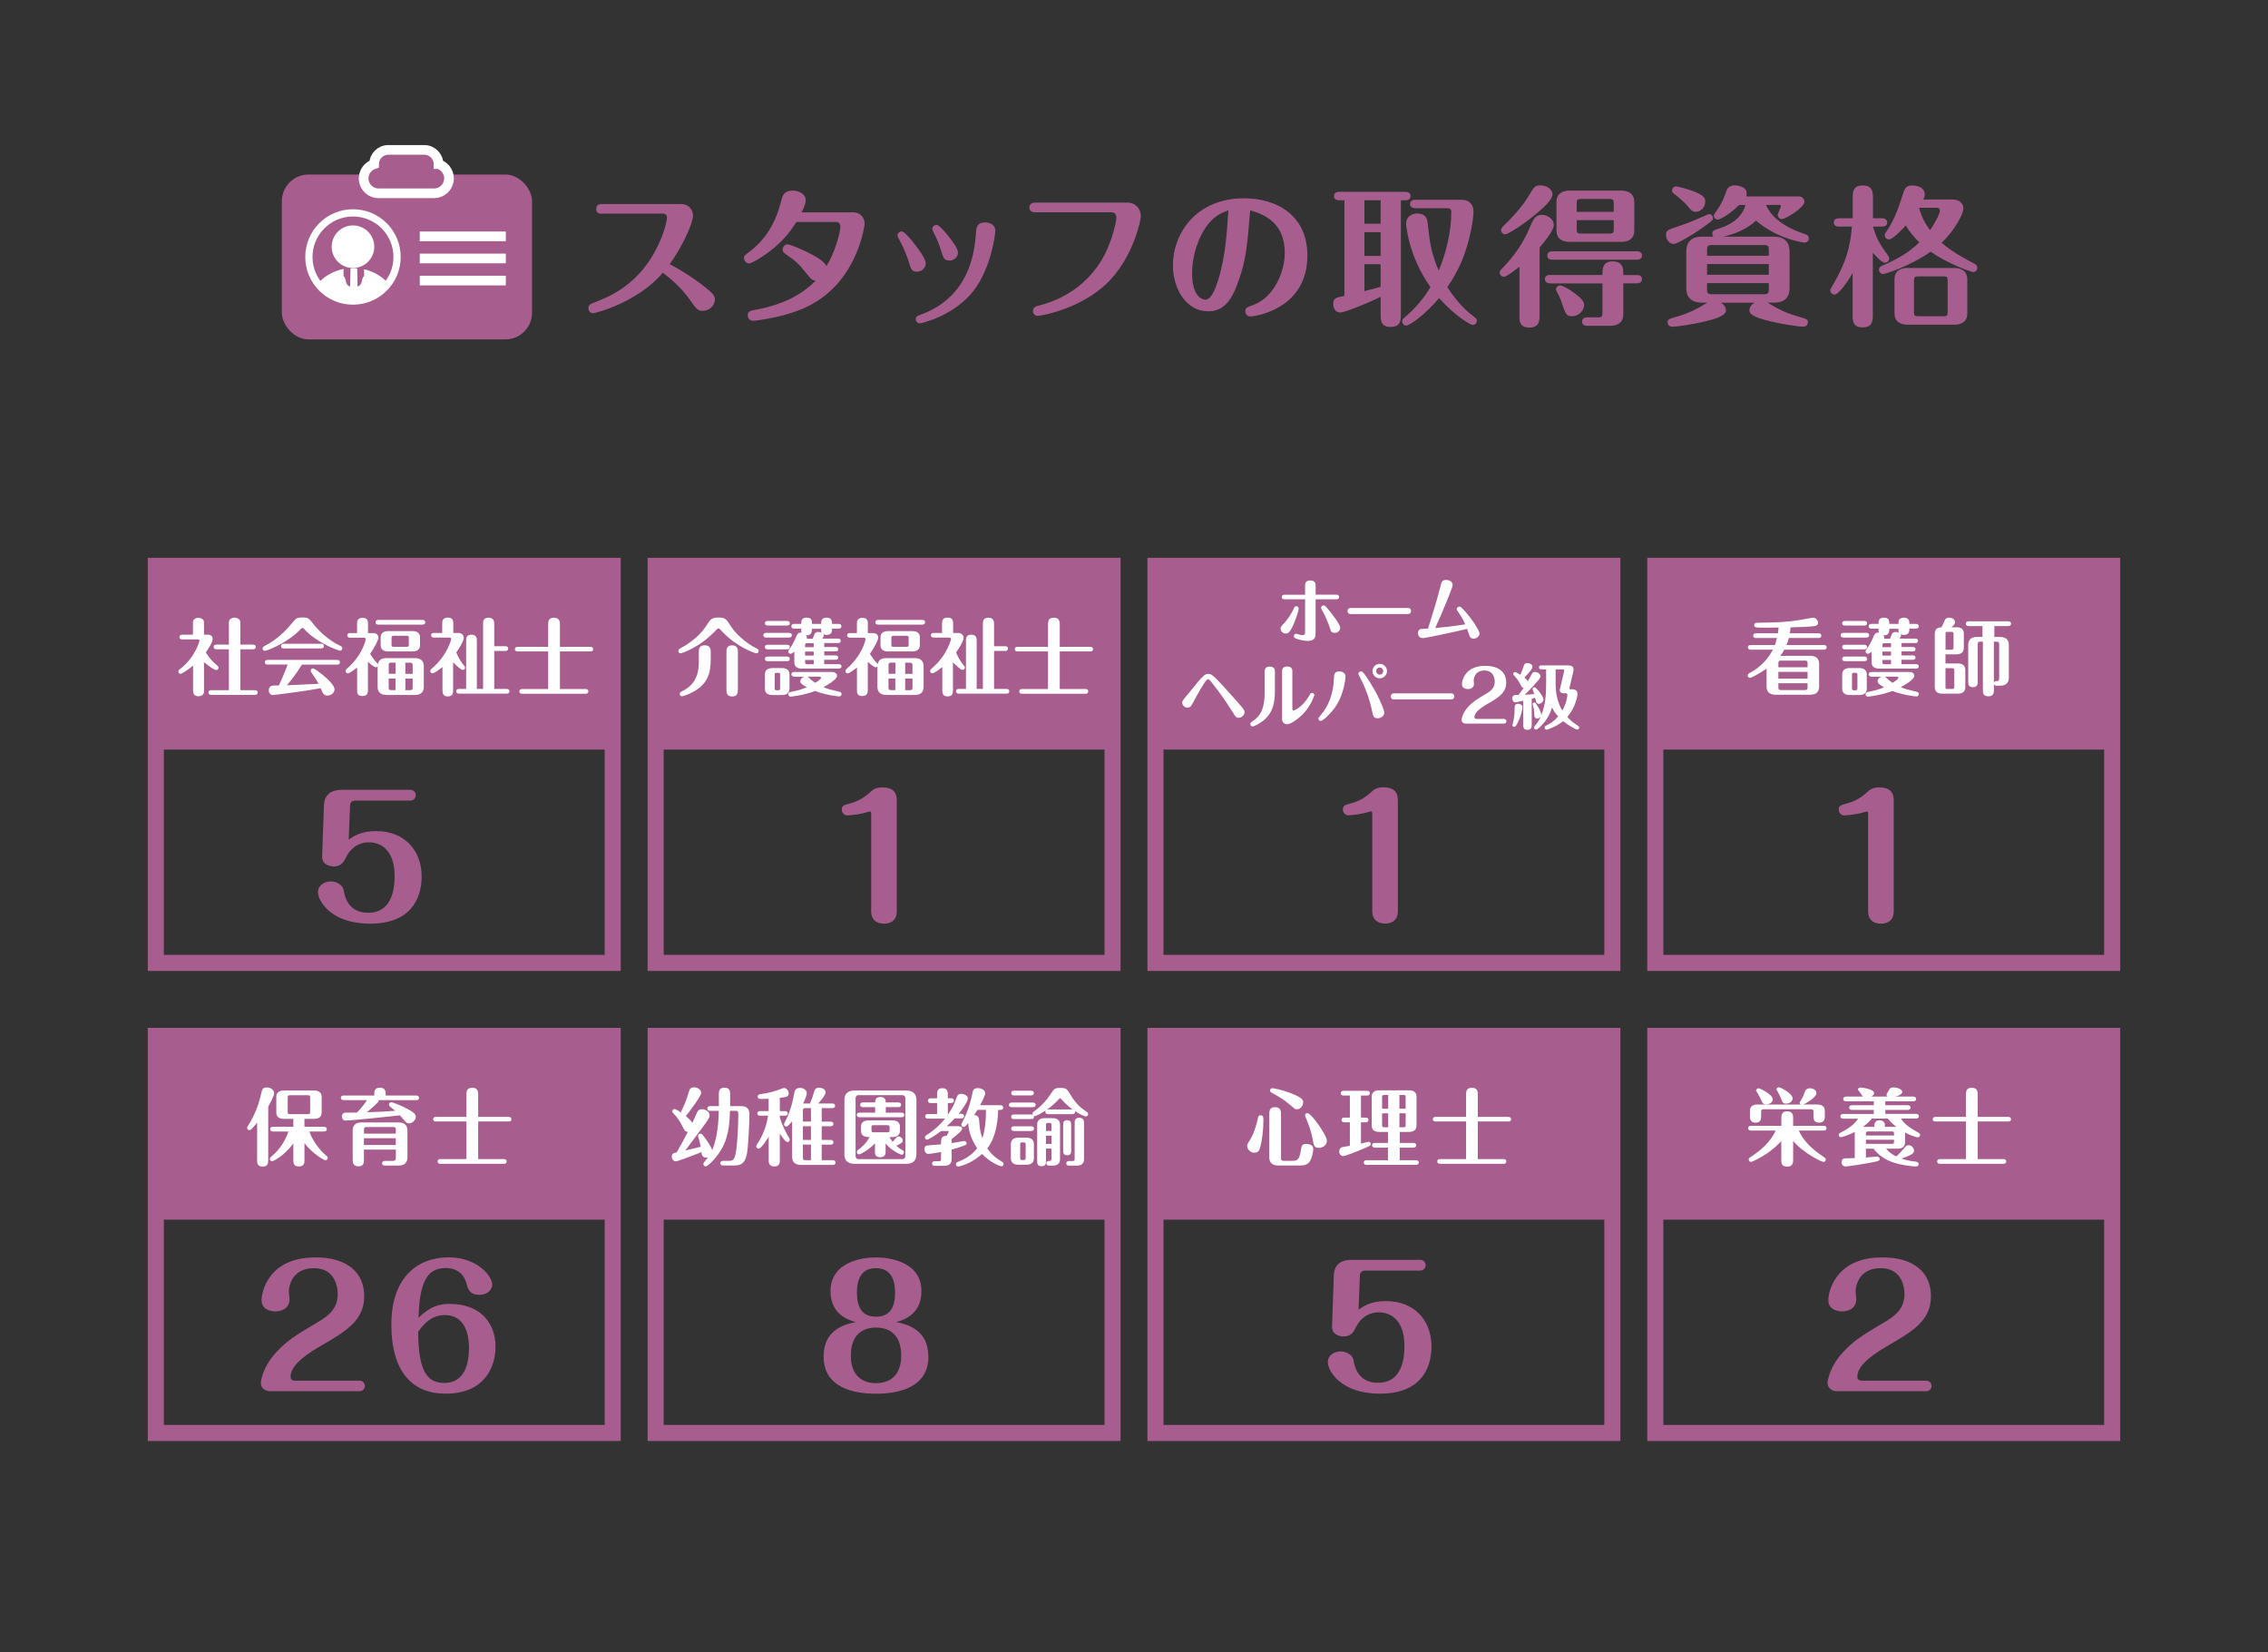 <?xml version="1.0" encoding="UTF-8"?><svg id="_イヤー_1" xmlns="http://www.w3.org/2000/svg" viewBox="0 0 394 287"><rect x="0" y="0" width="394" height="287" fill="#333333" stroke="none"/><defs><style>.cls-1,.cls-2,.cls-3{stroke:#fff;}.cls-1,.cls-2,.cls-3,.cls-4,.cls-5,.cls-6,.cls-7,.cls-8{stroke-miterlimit:10;}.cls-1,.cls-2,.cls-4,.cls-5,.cls-6,.cls-7,.cls-8{fill:none;}.cls-1,.cls-3{stroke-width:1.68px;}.cls-9{fill:#fff;}.cls-10,.cls-3{fill:#a75e8e;}.cls-2{stroke-width:1.26px;}.cls-4{stroke-width:2.79px;}.cls-4,.cls-5,.cls-6,.cls-7,.cls-8{stroke:#a75e8e;}.cls-5{stroke-width:2.79px;}.cls-6{stroke-width:2.79px;}.cls-7{stroke-width:2.79px;}.cls-8{stroke-width:2.79px;}</style></defs><g><g><rect class="cls-10" x="113.9" y="98.3" width="79.37" height="31.92"/><rect class="cls-6" x="113.9" y="98.3" width="79.37" height="68.98"/></g><path class="cls-10" d="M155.79,158.31c0,2.15-1.89,2.15-2.21,2.15-1.43,0-2.24-.77-2.24-2.15v-16.94c0-.14,0-.4-.23-.4-.03,0-1,.26-1.2,.32-1.18,.26-2.52,.37-2.69,.37-.52,0-.98-.43-.98-1,0-.72,.37-.8,1.46-1.09,1.83-.49,2.87-1.43,3.33-1.83,.57-.52,1.03-.95,2.24-.95,2.52,0,2.52,1.63,2.52,2.41v19.12Z"/><g><path class="cls-9" d="M124.55,109.3c-3.09,3.37-6.28,4.2-6.32,4.2-.19,0-.39-.17-.39-.41,0-.25,.17-.34,.29-.41,3.1-1.71,4.12-3.28,4.88-4.44,.42-.66,.77-.96,1.81-.96,1.19,0,1.35,.26,2.21,1.6,.86,1.37,2.81,3,4.46,3.8,.12,.06,.31,.15,.31,.41,0,.23-.2,.41-.39,.41-.23,0-3.25-1.03-5.74-3.57-.12-.12-.58-.61-.69-.71-.03-.04-.1-.03-.16-.03-.19,0-.19,.04-.26,.12Zm-3.15,4.07c0-.54,0-1.27,1.02-1.27s1.05,.76,1.05,1.27v1.08c0,2.58-.57,4.28-2.81,5.61-1.02,.6-2.03,.9-2.19,.9-.23,0-.39-.2-.39-.41,0-.26,.19-.35,.39-.45,2.7-1.31,2.93-3.57,2.93-5.22v-1.52Zm6.78,6.4c0,.47,0,1.22-.99,1.22s-.99-.69-.99-1.22v-6.44c0-.52,0-1.22,.98-1.22s1.01,.73,1.01,1.22v6.44Z"/><path class="cls-9" d="M137.06,109.94c.19,0,.5,.06,.5,.41s-.33,.41-.5,.41h-3.95c-.19,0-.5-.06-.5-.41s.32-.41,.5-.41h3.95Zm-.36-2.07c.19,0,.5,.04,.5,.41s-.32,.39-.5,.39h-3.32c-.17,0-.5-.04-.5-.39s.33-.41,.5-.41h3.32Zm0,4.14c.19,0,.5,.04,.5,.39s-.32,.41-.5,.41h-3.32c-.17,0-.5-.04-.5-.41s.33-.39,.5-.39h3.32Zm0,2.05c.19,0,.5,.04,.5,.41s-.32,.39-.5,.39h-3.32c-.17,0-.5-.04-.5-.39s.33-.41,.5-.41h3.32Zm.45,5.57c0,.86-.63,1.11-1.28,1.11h-1.71c-.74,0-1.28-.32-1.28-1.11v-2.46c0-.86,.64-1.11,1.28-1.11h1.71c.74,0,1.28,.32,1.28,1.11v2.46Zm-1.62-2.38c0-.29-.06-.38-.38-.38-.45,0-.57,0-.57,.38v2.29c0,.29,.07,.38,.39,.38,.45,0,.55,0,.55-.38v-2.29Zm7.65-2.61v.74h2.52c.15,0,.48,.03,.48,.38s-.33,.39-.48,.39h-6.43c-.64,0-1.28-.25-1.28-1.11v-1.84c-.47,.38-.55,.38-.64,.38-.25,0-.41-.2-.41-.41,0-.13,.03-.17,.09-.25,.7-.95,1.08-1.81,1.34-2.45,.09-.22,.28-.64,.89-.57-.07-.17-.07-.26-.07-.69h-1.21c-.16,0-.5-.04-.5-.41s.32-.41,.5-.41h1.21c0-.48,0-1.09,.95-1.09s.92,.64,.92,1.09h1.59c0-.47,0-1.09,.95-1.09s.95,.7,.95,1.09h1.12c.15,0,.5,.03,.5,.41s-.33,.41-.5,.41h-1.12c0,.41,0,1.09-.96,1.09-.28,0-.44-.07-.54-.13,.03,.07,.04,.13,.04,.22,0,.26-.19,.48-.25,.55h2.74c.13,0,.47,.03,.47,.38s-.32,.39-.47,.39h-2.39v.69h1.95c.13,0,.47,.03,.47,.38s-.33,.38-.47,.38h-1.95v.7h1.95c.13,0,.47,.01,.47,.38s-.33,.38-.47,.38h-1.95Zm-5.2,2.9c-.17,0-.5-.04-.5-.39s.34-.41,.5-.41h6.57c.86,0,.86,.6,.86,.66,0,.7-1.95,1.76-2.35,1.97,.77,.34,.98,.38,2.81,.82,.31,.07,.32,.32,.32,.39,0,.22-.16,.41-.41,.41-.17,0-2.26-.22-4.18-.95-2.08,.79-4.24,.98-4.25,.98-.2,0-.41-.16-.41-.41,0-.03,0-.32,.36-.39,1.21-.26,1.81-.39,2.87-.83-.93-.5-1.14-.73-1.14-1.06,0-.31,.25-.64,.7-.77h-1.76Zm3.38-5.11v-.69h-1.12c-.32,0-.38,.09-.38,.38v.31h1.5Zm-1.5,.76v.7h1.5v-.7h-1.5Zm0,1.46v.35c0,.29,.06,.39,.38,.39h1.12v-.74h-1.5Zm1.19-5.41c0,.45-.01,1.19-1.03,1.12,.09,.13,.2,.32,.15,.61h1.01c.04-.12,.28-.71,.33-.84,.06-.15,.28-.35,.61-.35,.03,0,.29,0,.61,.13-.09-.17-.09-.31-.09-.67h-1.59Zm-.8,8.31c.1,.03,.13,.04,.28,.2,.44,.44,.93,.76,1.09,.87,.29-.17,1.01-.63,1.01-.87,0-.09-.06-.2-.28-.2h-2.1Z"/><path class="cls-9" d="M152.44,115.75c-.09,.12-.19,.17-.33,.17-.29,0-.98-.6-1.36-.96v4.84c0,.44,0,1.12-.96,1.12s-.92-.66-.92-1.12v-3.83c-.33,.26-1.35,1.01-1.59,1.01-.28,0-.41-.22-.41-.39,0-.19,.1-.29,.17-.36,2.7-2.32,3.32-4.94,3.32-5.19,0-.19-.15-.26-.33-.26h-2.36c-.17,0-.5-.04-.5-.41s.31-.39,.5-.39h1.19v-1.57c0-.36,0-1.08,.98-1.08,.92,0,.92,.66,.92,1.08v1.57h.85c.39,0,.58,.09,.74,.25,.16,.16,.22,.35,.22,.54,0,.39-.67,1.72-1.44,2.81,.33,.58,.92,1.35,1.22,1.63,.09,.09,.1,.1,.13,.15,.16-.82,.79-1.03,1.47-1.03h4.98c1.14,0,1.52,.63,1.52,1.4v3.6c0,.79-.41,1.4-1.52,1.4h-4.98c-1.12,0-1.52-.63-1.52-1.4v-3.56Zm7.77-8.06c.17,0,.5,.06,.5,.41s-.33,.41-.5,.41h-7.64c-.18,0-.5-.06-.5-.41s.33-.41,.5-.41h7.64Zm-.41,4.37c0,.86-.63,1.11-1.28,1.11h-4.28c-.74,0-1.28-.31-1.28-1.11v-1.31c0-.87,.63-1.11,1.28-1.11h4.28c.74,0,1.28,.31,1.28,1.11v1.31Zm-4.25,3.05h-.77c-.33,0-.42,.15-.42,.42v1.53h1.2v-1.95Zm0,2.77h-1.2v1.59c0,.28,.09,.42,.42,.42h.77v-2.01Zm2.3-7.05c0-.29-.07-.38-.38-.38h-2.24c-.32,0-.38,.1-.38,.38v1.15c0,.29,.07,.39,.38,.39h2.24c.32,0,.38-.1,.38-.39v-1.15Zm-.6,6.24h1.27v-1.53c0-.26-.12-.42-.44-.42h-.83v1.95Zm0,2.83h.83c.35,0,.44-.15,.44-.42v-1.59h-1.27v2.01Z"/><path class="cls-9" d="M163.69,115.88c-.38,.31-1.38,1.09-1.72,1.09-.2,0-.39-.16-.39-.41,0-.19,.09-.26,.29-.44,2.73-2.32,3.35-5.07,3.35-5.11s-.03-.25-.29-.25h-2.71c-.15,0-.5-.04-.5-.41s.33-.39,.5-.39h1.43v-1.43c0-.6,0-1.24,.98-1.24s.95,.67,.95,1.24v1.43h.87c.83,0,.95,.67,.95,.86,0,.51-.76,1.78-1.3,2.52,.16,.41,.51,1.27,1.33,2.27,.16,.19,.19,.23,.19,.36,0,.22-.16,.41-.41,.41-.31,0-1.27-.9-1.66-1.33v4.65c0,.67,0,1.28-.93,1.28s-.92-.64-.92-1.28v-3.83Zm4.12,3.8v-8.31c0-.48,0-1.11,.93-1.11s.93,.7,.93,1.11v8.31h1.08v-11.25c0-.47,0-1.12,.96-1.12s.98,.74,.98,1.12v3.83h1.92c.15,0,.5,.03,.5,.41s-.33,.41-.5,.41h-1.92v6.6h2.14c.15,0,.5,.03,.5,.41s-.33,.41-.5,.41h-8.25c-.16,0-.5-.04-.5-.41s.32-.41,.5-.41h1.22Z"/><path class="cls-9" d="M182.06,119.7v-6.53h-5.27c-.16,0-.5-.03-.5-.39s.32-.41,.5-.41h5.27v-3.79c0-.57,0-1.27,1.02-1.27s1.02,.77,1.02,1.27v3.79h5.28c.16,0,.5,.04,.5,.41s-.32,.39-.5,.39h-5.28v6.53h4.45c.16,0,.5,.04,.5,.41s-.32,.41-.5,.41h-10.99c-.16,0-.5-.04-.5-.41s.32-.41,.5-.41h4.5Z"/></g></g><g><g><rect class="cls-10" x="27.07" y="98.3" width="79.37" height="31.92"/><rect class="cls-7" x="27.07" y="98.3" width="79.37" height="68.98"/></g><path class="cls-10" d="M56.28,139.85c.03-.97,.46-2.64,3.1-2.64h11.9c.6,0,.95,.49,.95,.92,0,.46-.34,.95-.95,.95h-9.52c-.57,0-.92,.26-.95,.83l-.23,5.96c1-.69,2.21-1.49,4.79-1.49,4.87,0,7.88,3.33,7.88,7.88,0,2.64-.95,8.2-8.95,8.2-6.88,0-9.06-4.01-9.06-5.48,0-1.18,1.12-1.86,2.21-1.86,1.26,0,2.12,.8,2.24,1.46,.17,1,.69,3.99,4.27,3.99,4.47,0,4.59-4.85,4.59-6.42,0-4.27-2.21-5.82-4.44-5.82s-3.44,1.49-3.9,2.44c-.52,1-.89,1.75-2.27,1.75-.54,0-2.04-.26-1.98-1.78l.32-8.89Z"/><g><path class="cls-9" d="M36.07,110.25c.47,0,.87,.22,.87,.73,0,.7-.89,1.92-1.18,2.35,.44,.77,1.01,1.49,1.94,2.26,.15,.12,.26,.23,.26,.42,0,.26-.22,.39-.41,.39-.26,0-1.35-.71-2.11-1.37v4.72c0,.58,0,.79-.26,.98-.2,.16-.47,.22-.69,.22-.95,0-.95-.64-.95-1.2v-4.12c-1.03,.83-1.95,1.43-2.17,1.43s-.39-.17-.39-.41c0-.2,.15-.32,.29-.42,2.55-1.94,3.38-4.71,3.38-4.95,0-.16-.1-.2-.32-.2h-2.54c-.23,0-.61,0-.61-.41s.38-.41,.61-.41h1.73v-1.72c0-.58,0-.79,.26-.99,.22-.16,.48-.22,.71-.22,.32,0,.66,.15,.82,.36,.13,.19,.13,.28,.13,.85v1.72h.61Zm3.69,9.65v-7.1h-2.04c-.23,0-.6,0-.6-.41s.36-.41,.6-.41h2.04v-3.4c0-.55-.01-.85,.26-1.05,.22-.17,.55-.23,.74-.23,.33,0,.7,.15,.86,.39,.13,.19,.13,.28,.13,.89v3.4h2.07c.2,0,.61,.01,.61,.41s-.39,.41-.61,.41h-2.07v7.1h2.4c.23,0,.6,0,.6,.41s-.38,.41-.6,.41h-7.32c-.25,0-.61,0-.61-.41s.38-.41,.61-.41h2.91Z"/><path class="cls-9" d="M59.09,113.04c-.15,0-1.56-.47-2.91-1.24-2.1-1.2-2.81-1.95-3.42-2.61-.04-.03-.1-.09-.22-.09-.13,0-.17,.06-.25,.12-2.04,2.29-5.84,3.85-6.3,3.85-.2,0-.38-.19-.38-.41,0-.23,.15-.32,.36-.44,1.94-.99,3.57-2.48,4.94-4.18,.42-.52,.61-.77,1.62-.77s1.11,.13,1.92,1.15c.73,.92,2.4,2.73,4.71,3.8,.12,.06,.31,.15,.31,.41,0,.28-.25,.41-.38,.41Zm-12.46,2.42c-.23,0-.61,0-.61-.41s.36-.41,.61-.41h11.82c.23,0,.6,0,.6,.41s-.36,.41-.6,.41h-5.99c-.95,1.53-1.97,2.83-2.61,3.58,1.78-.07,3.7-.15,5.49-.25-.09-.15-.54-1.02-1.21-1.89-.07-.09-.16-.22-.16-.38,0-.22,.17-.41,.41-.41,.25,0,1.28,.8,1.63,1.09,.9,.73,2.1,1.87,2.1,2.55s-.67,1.08-1.22,1.08c-.63,0-.74-.26-1.18-1.27-3.06,.57-8.06,1.18-8.32,1.18-.42,0-.7-.38-.7-.82,0-.35,.2-.79,.74-.82,.16-.01,.87-.03,1.02-.03,.26-.55,.92-1.98,1.52-3.63h-3.34Zm9.02-3.63c.23,0,.61,0,.61,.41s-.38,.41-.61,.41h-6.22c-.22,0-.6,0-.6-.41s.36-.41,.6-.41h6.22Z"/><path class="cls-9" d="M65.61,115.75c-.09,.12-.19,.17-.33,.17-.29,0-.98-.6-1.36-.96v4.84c0,.44,0,1.12-.96,1.12s-.92-.66-.92-1.12v-3.83c-.33,.26-1.35,1.01-1.59,1.01-.28,0-.41-.22-.41-.39,0-.19,.1-.29,.17-.36,2.7-2.32,3.32-4.94,3.32-5.19,0-.19-.15-.26-.33-.26h-2.36c-.17,0-.5-.04-.5-.41s.31-.39,.5-.39h1.19v-1.57c0-.36,0-1.08,.98-1.08,.92,0,.92,.66,.92,1.08v1.57h.85c.39,0,.58,.09,.74,.25,.16,.16,.22,.35,.22,.54,0,.39-.67,1.72-1.44,2.81,.33,.58,.92,1.35,1.22,1.63,.09,.09,.1,.1,.13,.15,.16-.82,.79-1.03,1.47-1.03h4.98c1.14,0,1.52,.63,1.52,1.4v3.6c0,.79-.41,1.4-1.52,1.4h-4.98c-1.12,0-1.52-.63-1.52-1.4v-3.56Zm7.77-8.06c.17,0,.5,.06,.5,.41s-.33,.41-.5,.41h-7.64c-.18,0-.5-.06-.5-.41s.33-.41,.5-.41h7.64Zm-.41,4.37c0,.86-.63,1.11-1.28,1.11h-4.28c-.74,0-1.28-.31-1.28-1.11v-1.31c0-.87,.63-1.11,1.28-1.11h4.28c.74,0,1.28,.31,1.28,1.11v1.31Zm-4.25,3.05h-.77c-.33,0-.42,.15-.42,.42v1.53h1.2v-1.95Zm0,2.77h-1.2v1.59c0,.28,.09,.42,.42,.42h.77v-2.01Zm2.3-7.05c0-.29-.07-.38-.38-.38h-2.24c-.32,0-.38,.1-.38,.38v1.15c0,.29,.07,.39,.38,.39h2.24c.32,0,.38-.1,.38-.39v-1.15Zm-.6,6.24h1.27v-1.53c0-.26-.12-.42-.44-.42h-.83v1.95Zm0,2.83h.83c.35,0,.44-.15,.44-.42v-1.59h-1.27v2.01Z"/><path class="cls-9" d="M76.86,115.88c-.38,.31-1.38,1.09-1.72,1.09-.2,0-.39-.16-.39-.41,0-.19,.09-.26,.29-.44,2.73-2.32,3.35-5.07,3.35-5.11s-.03-.25-.29-.25h-2.71c-.15,0-.5-.04-.5-.41s.33-.39,.5-.39h1.43v-1.43c0-.6,0-1.24,.98-1.24s.95,.67,.95,1.24v1.43h.87c.83,0,.95,.67,.95,.86,0,.51-.76,1.78-1.3,2.52,.16,.41,.51,1.27,1.33,2.27,.16,.19,.19,.23,.19,.36,0,.22-.16,.41-.41,.41-.31,0-1.27-.9-1.66-1.33v4.65c0,.67,0,1.28-.93,1.28s-.92-.64-.92-1.28v-3.83Zm4.12,3.8v-8.31c0-.48,0-1.11,.93-1.11s.93,.7,.93,1.11v8.31h1.08v-11.25c0-.47,0-1.12,.96-1.12s.98,.74,.98,1.12v3.83h1.92c.15,0,.5,.03,.5,.41s-.33,.41-.5,.41h-1.92v6.6h2.14c.15,0,.5,.03,.5,.41s-.34,.41-.5,.41h-8.25c-.16,0-.5-.04-.5-.41s.32-.41,.5-.41h1.22Z"/><path class="cls-9" d="M95.23,119.7v-6.53h-5.28c-.16,0-.5-.03-.5-.39s.32-.41,.5-.41h5.28v-3.79c0-.57,0-1.27,1.02-1.27s1.02,.77,1.02,1.27v3.79h5.27c.16,0,.5,.04,.5,.41s-.32,.39-.5,.39h-5.27v6.53h4.44c.16,0,.5,.04,.5,.41s-.32,.41-.5,.41h-10.99c-.16,0-.5-.04-.5-.41s.32-.41,.5-.41h4.5Z"/></g></g><g><g><rect class="cls-10" x="200.73" y="98.3" width="79.37" height="31.92"/><rect class="cls-5" x="200.73" y="98.3" width="79.37" height="68.98"/></g><path class="cls-10" d="M242.84,158.29c0,2.15-1.89,2.15-2.21,2.15-1.43,0-2.24-.77-2.24-2.15v-16.94c0-.14,0-.4-.23-.4-.03,0-1,.26-1.2,.32-1.18,.26-2.52,.37-2.7,.37-.52,0-.97-.43-.97-1,0-.72,.37-.8,1.46-1.09,1.83-.49,2.87-1.43,3.33-1.83,.57-.52,1.03-.95,2.24-.95,2.52,0,2.52,1.63,2.52,2.41v19.12Z"/><g><path class="cls-9" d="M223.1,108.25c.67-.73,1.31-1.78,1.59-2.39,.21-.44,.26-.56,.51-.56,.17,0,.41,.14,.41,.42,0,.16-.24,1.2-.79,2.51-.72,1.68-1.04,1.83-1.46,1.83-.57,0-.89-.49-.89-.8,0-.33,.05-.4,.63-1.01Zm5.45,1.58c0,.69,0,1.51-1.37,1.51-.8,0-1.57-.23-2.03-.41-.11-.04-.38-.14-.38-.43,0-.16,.11-.41,.38-.41,.07,0,.45,.11,.54,.15,.25,.07,.46,.1,.58,.1,.4,0,.45-.23,.45-.62v-5.61h-3.57c-.25,0-.48-.1-.48-.38,0-.06,0-.41,.48-.41h3.57v-1.61c0-.25,0-.87,.9-.87s.93,.58,.93,.85v1.62h3.6c.48,0,.48,.35,.48,.4,0,.37-.33,.4-.48,.4h-3.6v5.72Zm2.45-.82c-.25-.82-.83-2.11-1.27-2.9-.21-.37-.23-.42-.23-.52,0-.23,.22-.42,.44-.42,.16,0,.22,.01,.83,.72,.66,.78,2.05,2.57,2.05,3.18s-.61,.88-.91,.88c-.62,0-.71-.26-.9-.93Z"/><path class="cls-9" d="M244.62,105.62c.43,0,.51,.4,.51,.52,0,.31-.19,.53-.51,.53h-10.01c-.43,0-.51-.37-.51-.52,0-.1,.04-.53,.51-.53h10.01Z"/><path class="cls-9" d="M247.16,110.85c-.74,0-.82-.63-.82-.9,0-.68,.57-.7,.74-.7,.36-.01,.45-.01,1-.06,.61-1.93,1.61-5.08,2.16-7.35,.17-.7,.26-1.09,.99-1.09,.59,0,1.14,.33,1.14,.88,0,.36-1.63,4.38-3.04,7.47,.56-.04,1.67-.15,2.23-.22,.47-.06,2.55-.35,2.98-.41-.14-.31-.42-.98-1-1.84-.46-.67-.48-.69-.48-.82,0-.22,.22-.43,.47-.43,.15,0,.22,0,.89,.73,1.25,1.37,2.6,3.39,2.6,3.97,0,.54-.62,.87-1.04,.87-.54,0-.68-.41-.75-.66-.16-.49-.25-.73-.37-1.04-1.79,.46-7.39,1.62-7.69,1.62Z"/><path class="cls-9" d="M211.4,118.03c.78,.79,1.06,1.1,3.63,3.98,1.01,1.14,1.17,1.33,1.17,1.73,0,.54-.53,.95-1.04,.95-.42,0-.49-.12-1.17-1.21-1.27-2.04-2.38-3.49-3.39-4.8-.2-.26-.53-.69-.72-.69-.35,0-.94,1.08-2.03,2.97-.12,.22-.68,1.26-.8,1.47-.17,.31-.37,.51-.74,.51-.51,0-.93-.42-.93-.87,0-.28,.04-.32,.73-1.17,.51-.62,1.84-2.26,2.14-2.61,.74-.85,1.12-1.22,1.63-1.22s.75,.21,1.51,.96Z"/><path class="cls-9" d="M221.48,119.95c0,2.14-.35,3.76-1.77,5.03-.8,.72-1.89,1.22-2.09,1.22-.21,0-.42-.19-.42-.43,0-.2,.07-.25,.68-.68,1.72-1.21,1.82-3.42,1.82-5.02v-3.41c0-.56,.27-.86,.88-.86,.9,0,.9,.64,.9,.86v3.29Zm3.03,3.15c0,.11,0,.32,.22,.32,.14,0,1.54-.52,2.77-2.66,.15-.26,.22-.38,.43-.38,.24,0,.4,.21,.4,.37s-.58,1.64-1.57,2.84c-.8,.98-2.39,2.22-3.16,2.22-.21,0-.88-.11-.88-.93v-8.23c0-.57,.28-.86,.89-.86,.9,0,.9,.63,.9,.86v6.44Z"/><path class="cls-9" d="M233.73,117.54c0,.88-.45,3.14-1.45,4.81-.94,1.57-2.52,2.9-2.84,2.9-.22,0-.41-.2-.41-.41,0-.14,.02-.16,.26-.42,1.59-1.77,2.36-4.1,2.44-6.48,.02-.77,.04-1.3,.98-1.3,.04,0,1.03,0,1.03,.89Zm4.66,6.11c-.43-2.05-1.11-4.05-2.1-5.91-.06-.12-.31-.58-.31-.67,0-.25,.21-.44,.47-.44,.27,0,.56,.42,.93,.96,1.89,2.73,3.1,5.69,3.1,6.2,0,.68-.74,.99-1.1,.99-.75,0-.82-.35-.99-1.14Zm2.56-7.07c0,.68-.56,1.26-1.26,1.26s-1.26-.57-1.26-1.26,.58-1.26,1.26-1.26,1.26,.57,1.26,1.26Zm-1.88,0c0,.36,.3,.62,.62,.62s.61-.28,.61-.62-.27-.62-.61-.62-.62,.26-.62,.62Z"/><path class="cls-9" d="M252.13,120.45c.43,0,.51,.4,.51,.52,0,.31-.19,.53-.51,.53h-10.01c-.43,0-.51-.37-.51-.52,0-.1,.04-.53,.51-.53h10.01Z"/><path class="cls-9" d="M261.29,124.9c.25,0,.41,.19,.41,.4,0,.19-.14,.4-.41,.4h-6.64c-.62,0-.74-.43-.74-.62,0-.06,.09-1.15,1.16-2.31,.84-.89,1.33-1.2,3.19-2.3,.83-.49,1.41-1.04,1.41-2.06,0-.4-.14-1.93-1.78-1.93-1.79,0-1.88,1.58-1.88,1.74,0,.1,.05,.51,.05,.59,0,.72-.65,.9-1.05,.9s-1.04-.16-1.04-.84c0-.35,.15-1.11,.67-1.79,.77-1.01,1.98-1.41,3.4-1.41,2.3,0,3.62,1.1,3.62,2.9s-1.32,2.61-3.28,3.73c-1.57,.91-2.24,1.62-2.24,2.31,0,.21,.16,.28,.35,.28h4.8Z"/><path class="cls-9" d="M264.62,121.74c-.19,.04-1.33,.28-1.4,.28-.26,0-.51-.31-.51-.68,0-.33,.16-.49,.31-.56,.11-.05,.52-.05,.77-.05,.31-.41,.64-.82,.9-1.21-.21-.04-.3-.14-.4-.31-.25-.48-.57-1.1-1.05-1.62-.31-.33-.35-.37-.35-.51,0-.21,.17-.33,.31-.33,.15,0,.71,.35,.9,.47,.28-.57,.45-1.04,.62-1.57,.06-.19,.16-.47,.62-.47,.36,0,.88,.23,.88,.66,0,.4-.89,1.35-1.41,1.88,.25,.19,.53,.42,.62,.62,.11-.17,.56-1.05,.67-1.25,.11-.17,.22-.36,.58-.36,.42,0,.93,.35,.93,.73,0,.27-.19,.53-.56,.93-.02,.04-1.08,1.24-2.16,2.31,.58-.02,1.17-.07,1.63-.14-.02-.12-.27-.72-.27-.85,0-.15,.11-.33,.31-.33,.3,0,1.57,1.57,1.57,2.09,0,.44-.43,.8-.79,.8-.14,0-.41-.04-.5-.41-.02-.09-.11-.51-.14-.64-.07,.02-.36,.1-.61,.17v4.39c0,.47,0,1.01-.75,1.01s-.73-.56-.73-.99v-4.07Zm-1.87,4.2c0-.06,.15-.64,.17-.75,.19-.89,.19-1.52,.2-2.13,0-.35,.01-.8,.59-.8,.1,0,.78,.05,.78,.61,0,.52-.38,1.78-.82,2.66-.07,.16-.37,.75-.61,.75-.19,0-.32-.16-.32-.33Zm10.48-6.18c.65,0,.82,.49,.82,.73,0,.4-.31,2.36-1.78,4.07,.62,.67,1.25,1.14,1.85,1.52,.1,.06,.22,.14,.22,.33,0,.19-.15,.33-.33,.33-.09,0-.15-.02-.31-.1-.78-.37-1.5-.84-2.16-1.36-1.22,1.03-2.78,1.48-2.87,1.48-.17,0-.35-.14-.35-.35,0-.14,.07-.25,.21-.32,1.03-.53,1.46-.82,2.15-1.63-.62-.68-.82-1.04-1.05-1.57-.17,.54-.74,2.36-2.47,3.71-.15,.11-.23,.15-.32,.15-.16,0-.35-.12-.35-.35,0-.12,.06-.17,.16-.3,.61-.68,.93-1.41,1.01-1.61-.15,.21-.38,.33-.63,.33-.28,0-.42-.16-.46-.37-.02-.17-.09-1.08-.11-1.27-.03-.12-.2-.73-.2-.87,0-.22,.24-.27,.31-.27,.14,0,.16,.05,.42,.43,.48,.7,.75,1.35,.75,1.67,0,.04,0,.1-.03,.2,.79-1.84,.89-3.71,.89-5.76v-2.3h-.82c-.14,0-.42-.02-.42-.35,0-.3,.27-.33,.42-.33h4.72c.52,0,.87,.23,.87,.67,0,.15-.05,.42-.1,.62l-.62,2.61c-.02,.09-.06,.25,.2,.25h.36Zm-2.98-1.03c0,.77,0,2.79,1.16,4.72,.46-.79,.87-1.96,.87-2.76,0-.16-.09-.25-.25-.25h-.37c-.67,0-.7-.46-.7-.54,0-.05,.01-.07,.06-.3l.66-2.78c.02-.09,.06-.26,.06-.32,0-.05-.02-.21-.25-.21h-1.24v2.43Z"/></g></g><g><g><rect class="cls-10" x="200.73" y="179.96" width="79.37" height="31.92"/><rect class="cls-7" x="200.73" y="179.96" width="79.37" height="68.98"/></g><path class="cls-10" d="M231.71,221.5c.03-.97,.46-2.64,3.1-2.64h11.9c.6,0,.95,.49,.95,.92,0,.46-.34,.95-.95,.95h-9.52c-.57,0-.92,.26-.95,.83l-.23,5.96c1-.69,2.21-1.49,4.79-1.49,4.87,0,7.88,3.33,7.88,7.88,0,2.64-.95,8.2-8.95,8.2-6.88,0-9.06-4.01-9.06-5.48,0-1.18,1.12-1.86,2.21-1.86,1.26,0,2.12,.8,2.24,1.46,.17,1,.69,3.99,4.27,3.99,4.47,0,4.59-4.85,4.59-6.42,0-4.27-2.21-5.82-4.44-5.82s-3.44,1.49-3.9,2.44c-.52,1-.89,1.75-2.26,1.75-.54,0-2.04-.26-1.98-1.78l.32-8.89Z"/><g><path class="cls-9" d="M216.67,199.09c0-.25,.01-.31,.42-.96,.76-1.22,1.17-2.61,1.47-4.02,.04-.22,.16-.36,.44-.36,.48,0,.48,.38,.48,.84,0,1.63-.2,3.58-.61,4.9-.19,.61-.53,.76-1.02,.76-.41,0-1.18-.42-1.18-1.15Zm5.87,2.13c0,.28,.07,.44,.42,.44h1.68c.66,0,1.08-.25,1.28-1.46,.19-1.18,.23-1.47,1.02-1.47,.58,0,1.21,.22,1.21,.82,0,.38-.22,1.78-.71,2.35-.25,.29-.64,.57-1.57,.57h-3.85c-1.11,0-1.52-.61-1.52-1.4v-7.4c0-.6,0-1.33,1.01-1.33s1.03,.74,1.03,1.33v7.56Zm2.77-8.51c-.29,0-.33-.01-1.06-.66-1.27-1.09-2.35-1.69-3.37-2.24-.16-.09-.25-.22-.25-.38,0-.23,.22-.39,.39-.39,.12,0,1.59,.23,3.26,.89,1.95,.77,2.11,1.14,2.11,1.56,0,.63-.5,1.22-1.09,1.22Zm3.8,6.7c-.66,0-.85-.33-.95-.87-.2-1.08-.38-2.01-.95-3.48-.07-.2-.51-1.21-.51-1.3,0-.16,.15-.39,.41-.39,.73,0,3.4,3.93,3.4,4.76,0,.92-.86,1.28-1.4,1.28Z"/><path class="cls-9" d="M236.43,194.15h.8c.17,0,.5,.06,.5,.41s-.33,.41-.5,.41h-.8v3.69c.12-.03,1.27-.31,1.3-.31,.28,0,.41,.23,.41,.41,0,.2-.07,.26-.99,.67-.79,.35-3.4,1.41-3.79,1.41-.44,0-.71-.39-.71-.8,0-.28,.09-.58,.45-.74,.04-.01,1.25-.22,1.4-.25v-4.08h-.95c-.17,0-.5-.06-.5-.41s.33-.41,.5-.41h.95v-3.83h-1.08c-.19,0-.5-.06-.5-.41s.32-.41,.5-.41h4.05c.19,0,.5,.06,.5,.41s-.32,.41-.5,.41h-1.04v3.83Zm6.73,4.4h2.36c.17,0,.5,.06,.5,.41s-.33,.41-.5,.41h-2.36v2.19h2.83c.17,0,.48,.04,.48,.39s-.32,.41-.48,.41h-8.57c-.17,0-.5-.04-.5-.41s.33-.39,.5-.39h3.7v-2.19h-2.27c-.17,0-.5-.06-.5-.41s.33-.41,.5-.41h2.27v-1.91h-1.54c-.74,0-1.28-.32-1.28-1.11v-5.01c0-.86,.64-1.11,1.28-1.11h5.22c.74,0,1.28,.31,1.28,1.11v5.01c0,.86-.64,1.11-1.28,1.11h-1.63v1.91Zm-2-8.33h-.68c-.32,0-.38,.1-.38,.39v2h1.06v-2.39Zm0,3.19h-1.06v2.04c0,.29,.06,.38,.38,.38h.68v-2.42Zm1.95-.8h1.08v-2c0-.29-.06-.39-.38-.39h-.7v2.39Zm0,3.22h.7c.32,0,.38-.09,.38-.38v-2.04h-1.08v2.42Z"/><path class="cls-9" d="M254.69,201.36v-6.53h-5.27c-.16,0-.5-.03-.5-.39s.32-.41,.5-.41h5.27v-3.79c0-.57,0-1.27,1.02-1.27s1.02,.77,1.02,1.27v3.79h5.28c.16,0,.5,.04,.5,.41s-.32,.39-.5,.39h-5.28v6.53h4.45c.16,0,.5,.04,.5,.41s-.32,.41-.5,.41h-10.99c-.16,0-.5-.04-.5-.41s.32-.41,.5-.41h4.5Z"/></g></g><g><g><rect class="cls-10" x="113.9" y="179.96" width="79.37" height="31.92"/><rect class="cls-8" x="113.9" y="179.96" width="79.37" height="68.98"/></g><path class="cls-10" d="M161.29,235.64c0,5.56-5.45,6.48-9.12,6.48s-9.09-.92-9.09-6.48c0-4.79,3.9-5.62,5.59-5.96-1-.29-4.39-1.17-4.39-5.36,0-5.13,5.53-5.88,7.88-5.88,2.52,0,7.91,.83,7.91,5.85,0,2.52-1.15,4.53-4.39,5.39,1.69,.34,5.59,1.18,5.59,5.96Zm-13.48-.11c0,3.33,1.89,4.76,4.36,4.76,2.15,0,4.39-1.09,4.39-4.79,0-3.18-1.58-4.87-4.39-4.87-2.06,0-4.36,.98-4.36,4.9Zm1.06-10.92c0,3.73,2.01,4.13,3.35,4.13,2.78,0,3.27-2.27,3.27-4.13,0-2.47-.83-4.3-3.33-4.3-2.29,0-3.3,1.55-3.3,4.3Z"/><g><path class="cls-9" d="M126.81,193c-.1,2.52-.2,4.94-2.05,7.53-.7,.98-1.82,2.1-2.16,2.1-.22,0-.41-.19-.41-.41,0-.1,.03-.17,.09-.26,.1-.13,.61-.77,.73-.92-.09,.03-.17,.06-.32,.06-.73,0-.8-.6-.83-.95-2.78,1.11-4.26,1.6-4.46,1.6-.41,0-.7-.44-.7-.82,0-.55,.38-.64,.85-.73,1.01-1.76,1.12-1.97,1.94-3.58-.47,.01-.63-.33-.87-.84-.5-1.04-1.08-1.79-1.6-2.33-.17-.17-.23-.25-.23-.41,0-.18,.15-.38,.39-.38,.22,0,1.08,.57,1.09,.58,.83-1.7,1.02-2.3,1.4-3.56,.1-.33,.23-.79,.87-.79,.58,0,1.27,.35,1.27,.96s-2.24,3.53-2.67,4.02c.36,.31,.83,.74,1.14,1.18,.33-.71,.85-1.87,.87-1.91,.12-.19,.26-.44,.8-.44,.69,0,1.33,.47,1.33,1.04,0,.45-.55,1.19-1.15,2-1.59,2.11-1.76,2.35-3.07,4.12,.19-.04,.82-.19,2.67-.64-.17-.8-.23-1.12-.39-1.56-.04-.13-.07-.2-.07-.31,0-.22,.17-.41,.41-.41,.2,0,.39,.22,.47,.31,.44,.55,1.4,1.91,1.57,2.55,.64-1.44,1.09-3.69,1.15-6.82h-1.49c-.16,0-.5-.04-.5-.41s.32-.41,.5-.41h1.5v-2.13c0-.34,0-1.08,.98-1.08s.98,.77,.98,1.08v2.13h1.79c.51,0,1.56,0,1.56,1.4,0,1.33-.19,5.96-.48,7.12-.41,1.69-1.24,1.79-2.32,1.79h-1.75c-.15,0-.5-.03-.5-.41,0-.35,.32-.39,.5-.39h.98c.71,0,.93-.28,1.12-.99,.38-1.5,.52-5.52,.52-7.18,0-.51-.19-.52-.5-.52h-.93Z"/><path class="cls-9" d="M135.48,201.58c0,.31,0,1.06-.96,1.06s-.98-.73-.98-1.06v-4.11c-.26,.44-1.3,2.08-1.75,2.08-.23,0-.41-.19-.41-.41,0-.12,.04-.19,.13-.32,.54-.86,1.57-2.52,1.92-5h-1.37c-.16,0-.5-.04-.5-.39s.35-.41,.5-.41h1.47v-2.14c-.17,0-1.08,.04-1.4,.04-.17,0-.5-.06-.5-.42s.36-.41,.47-.42c1.3-.17,2.56-.5,3.6-.92,.22-.09,.36-.15,.52-.15,.42,0,.79,.48,.79,.92,0,.58-.36,.66-1.54,.79v2.3h.9c.15,0,.48,.04,.48,.41s-.33,.39-.48,.39h-.9v.26c.41,1.54,1.33,3.15,1.59,3.57,.12,.2,.13,.23,.13,.35,0,.23-.19,.41-.39,.41-.34,0-1.01-.99-1.33-1.49v4.65Zm7.27-2.74v2.71h1.91c.16,0,.48,.04,.48,.41s-.31,.41-.48,.41h-5.55c-1.15,0-1.5-.67-1.5-1.4v-6.19c-.25,.31-.74,.93-1.01,.93-.22,0-.39-.17-.39-.41,0-.09,.01-.12,.13-.35,.36-.7,1.12-2.16,1.6-4.84,.1-.55,.19-1.12,1.05-1.12,.57,0,1.17,.38,1.17,.93,0,.38-.42,1.33-.64,1.78h1.19c.39-.89,.45-1.12,.71-2.01,.09-.31,.22-.73,.85-.73,.45,0,1.15,.2,1.15,.79s-1.08,1.73-1.28,1.95h2.43c.18,0,.5,.04,.5,.39s-.31,.41-.5,.41h-1.82v2.35h1.53c.17,0,.5,.04,.5,.41,0,.33-.31,.39-.5,.39h-1.53v2.38h1.53c.17,0,.5,.04,.5,.41s-.31,.41-.5,.41h-1.53Zm-1.87-3.99v-2.35h-.98c-.33,0-.42,.15-.42,.42v1.92h1.4Zm-1.4,.8v2.38h1.4v-2.38h-1.4Zm0,3.19v2.29c0,.28,.09,.42,.42,.42h.98v-2.71h-1.4Z"/><path class="cls-9" d="M159.2,200.55c0,1.18-.74,1.63-1.75,1.63h-9.01c-.64,0-1.75-.19-1.75-1.63v-9.47c0-1.18,.74-1.63,1.75-1.63h9.01c.64,0,1.75,.19,1.75,1.63v9.47Zm-1.92-9.82c0-.23-.23-.48-.48-.48h-7.69c-.29,0-.48,.29-.48,.48v10.16c0,.23,.23,.48,.48,.48h7.69c.28,0,.48-.28,.48-.48v-10.16Zm-5.25,2.56v-.95h-2.1c-.16,0-.5-.04-.5-.41s.32-.41,.5-.41h2.1c0-.25-.01-.95,.92-.95s.92,.73,.92,.95h2.16c.17,0,.5,.04,.5,.41s-.31,.41-.48,.41h-2.17v.95h2.71c.17,0,.5,.04,.5,.41s-.31,.39-.48,.39h-7.26c-.16,0-.5-.04-.5-.41s.32-.39,.5-.39h2.7Zm-.01,5.32c-1.31,1.35-2.65,1.94-2.78,1.94-.2,0-.39-.16-.39-.41,0-.22,.13-.32,.26-.41,.76-.53,1.49-1.28,1.95-2.2-.54,0-1.49,0-1.49-1.11v-.67c0-.79,.54-1.11,1.28-1.11h4.21c.66,0,1.28,.25,1.28,1.11v.67c0,.79-.54,1.11-1.28,1.11h-.52c.07,.15,.2,.42,.52,.83,.19-.19,.25-.26,.54-.61,.13-.16,.26-.32,.52-.32,.35,0,.71,.36,.71,.7,0,.28-.12,.45-1.11,.92,.17,.16,.47,.42,1.05,.76,.12,.06,.26,.15,.26,.38,0,.22-.17,.41-.41,.41-.16,0-1.7-.66-2.77-1.94v1.43c0,.25,0,.95-.95,.95s-.9-.71-.9-.95v-1.47Zm2.52-2.78c0-.28-.07-.36-.36-.36h-2.42c-.31,0-.36,.1-.36,.36v.52c0,.28,.07,.36,.36,.36h2.42c.29,0,.36-.1,.36-.36v-.52Z"/><path class="cls-9" d="M164.77,193.48c.79-1.14,.95-1.57,1.46-2.94,.12-.31,.33-.52,.73-.52,.52,0,1.18,.33,1.18,.8s-.82,1.73-1.59,2.67h.42c.17,0,.5,.04,.5,.41s-.33,.39-.5,.39h-1.12c-.06,.07-.63,.7-1.38,1.36h2c.51,0,.69,.16,.69,.44,0,.35-1.25,1.33-1.87,1.81,.03,.17,.03,.38,.03,.67,.26-.03,1.21-.16,1.98-.33,.03,0,.15-.03,.22-.03,.2,0,.41,.19,.41,.44,0,.07-.01,.13-.13,.23-.1,.09-1.34,.53-2.48,.82v1.72c0,.87-.63,1.11-1.28,1.11h-1.62c-.18,0-.5-.04-.5-.39s.33-.41,.5-.41h.68c.32,0,.38-.09,.38-.39v-1.21c-.44,.07-1.82,.33-2.17,.33-.58,0-.71-.55-.71-.86,0-.35,.15-.55,.45-.6,.28-.04,2.04-.17,2.43-.2v-.28c0-.54,0-1.21,.96-1.19,.16-.26,.38-.67,.38-.74,0-.06-.03-.1-.12-.1h-1.22c-.87,.67-2.19,1.49-2.4,1.49-.26,0-.41-.22-.41-.39,0-.19,.1-.28,.22-.35,.69-.44,2.08-1.38,3.29-2.91h-2.96c-.17,0-.5-.04-.5-.39s.33-.41,.5-.41h1.57v-1.91h-1.09c-.17,0-.5-.04-.5-.41,0-.28,.22-.41,.5-.41h1.09v-.55c0-.55,0-1.21,.92-1.21s.95,.64,.95,1.21v.55h.57c.18,0,.48,.06,.48,.41s-.32,.41-.48,.41h-.57v1.91h.12Zm8.63-.67c-.04,2.54-.61,5.1-1.88,6.69,.82,1.18,1.35,1.56,2.65,2.39,.12,.07,.18,.19,.18,.31,0,.22-.18,.41-.39,.41-.23,0-1.94-.64-3.35-2.14-.54,.47-1.41,1.17-2.67,1.72-.58,.26-1.34,.47-1.49,.47-.16,0-.39-.13-.39-.41s.23-.36,.39-.42c.69-.26,2.24-.93,3.31-2.36-1.03-1.49-1.5-3.06-1.57-4.37-.51,.61-.6,.68-.77,.68-.22,0-.41-.17-.41-.41,0-.06,.01-.1,.1-.28,1.19-2.24,1.6-4.11,1.85-5.3,.06-.32,.15-.76,.9-.76,.6,0,1.28,.32,1.28,.87,0,.45-.66,1.71-.87,2.1h3.51c.16,0,.5,.04,.5,.41s-.32,.41-.5,.41h-.38Zm-3.58,0c-.23,.36-.42,.66-.6,.9,.8,.03,.85,.58,.87,.87,.12,1.46,.15,1.92,.57,3.15,.45-1.34,.63-3,.63-4.92h-1.47Z"/><path class="cls-9" d="M179.41,191.54c.19,0,.5,.04,.5,.41s-.33,.39-.5,.39h-3.64c-.18,0-.5-.04-.5-.39s.33-.41,.5-.41h3.64Zm.2,9.69c0,.86-.64,1.11-1.28,1.11h-1.44c-.74,0-1.28-.32-1.28-1.11v-2.48c0-.86,.63-1.11,1.28-1.11h1.44c.74,0,1.28,.32,1.28,1.11v2.48Zm2.48-7.68c-.13,0-.5-.03-.5-.41,0-.12,.04-.17,.09-.23-.38,.23-.8,.48-1.15,.67-.35,.17-.64,.31-.76,.31-.09,0-.13-.03-.18-.04,.03,.06,.03,.1,.03,.15,0,.37-.32,.41-.5,.41h-2.96c-.19,0-.5-.04-.5-.39s.32-.41,.5-.41h2.96c.07,0,.19,0,.28,.04-.01-.06-.03-.09-.03-.16,0-.2,.09-.28,.31-.44,1.72-1.27,2.46-2.41,3.12-3.4,.33-.52,.63-.66,1.37-.66,1.08,0,1.22,.23,1.75,1.12,1.03,1.78,2.05,2.48,2.91,3.08,.07,.06,.2,.15,.2,.35,0,.25-.2,.41-.39,.41-.2,0-1.02-.35-1.89-.92,.04,.17,.01,.52-.47,.52h-4.2Zm-2.99-4.07c.17,0,.5,.06,.5,.41s-.33,.41-.5,.41h-2.93c-.19,0-.5-.06-.5-.41s.32-.41,.5-.41h2.93Zm.03,6.18c.19,0,.5,.06,.5,.41s-.32,.41-.5,.41h-2.96c-.19,0-.5-.06-.5-.41s.32-.41,.5-.41h2.96Zm-.95,3.18c0-.29-.07-.38-.38-.38-.47,0-.57,0-.57,.38v2.3c0,.29,.06,.38,.38,.38,.47,0,.57,0,.57-.38v-2.3Zm4.49,.69h-.96v2.07c0,.5,0,1-.77,1s-.76-.52-.76-1v-6.24c0-.79,.54-1.11,1.28-1.11h1.41c.64,0,1.28,.25,1.28,1.11v6.03c0,.8-.54,1.11-1.28,1.11h-.6c-.17,0-.5-.04-.5-.41,0-.39,.33-.41,.6-.41,.28-.01,.29-.2,.29-.38v-1.78Zm-.96-3.06h.96v-1.02c0-.29-.06-.38-.38-.38-.48,0-.58,0-.58,.38v1.02Zm.96,.82h-.96v1.43h.96v-1.43Zm3.67-4.55c-.36-.26-1.12-.83-2.03-1.87-.04-.06-.1-.07-.15-.07-.09,0-.13,.04-.17,.1-.64,.74-1.53,1.47-2.1,1.85,.07-.01,.1-.01,.19-.01h4.25Zm-.25,7.11c0,.35,0,.85-.69,.85s-.7-.48-.7-.85v-4.4c0-.35,0-.85,.68-.85s.7,.47,.7,.85v4.4Zm.22,1.85c.31,0,.38-.09,.38-.38v-6.18c0-.36,0-.96,.8-.96s.83,.58,.83,.96v6.25c0,.87-.63,1.11-1.28,1.11h-1.3c-.16,0-.5-.03-.5-.39s.31-.41,.5-.41h.57Z"/></g></g><g><g><rect class="cls-10" x="27.07" y="179.96" width="79.37" height="31.92"/><rect class="cls-7" x="27.07" y="179.96" width="79.37" height="68.98"/></g><g><path class="cls-10" d="M62.43,239.85c.57,0,.95,.43,.95,.92,0,.43-.32,.92-.95,.92h-15.4c-1.43,0-1.72-1-1.72-1.43,0-.14,.2-2.67,2.69-5.36,1.95-2.06,3.1-2.78,7.4-5.33,1.92-1.15,3.27-2.41,3.27-4.79,0-.92-.31-4.47-4.13-4.47-4.16,0-4.36,3.67-4.36,4.04,0,.23,.11,1.17,.11,1.38,0,1.66-1.52,2.09-2.44,2.09s-2.41-.37-2.41-1.95c0-.8,.34-2.58,1.55-4.16,1.78-2.35,4.59-3.27,7.88-3.27,5.33,0,8.4,2.55,8.4,6.74s-3.07,6.05-7.6,8.66c-3.64,2.12-5.19,3.76-5.19,5.36,0,.49,.37,.66,.8,.66h11.12Z"/><path class="cls-10" d="M78.2,226.52c4.9,0,7.88,2.98,7.88,7.45,0,3.7-2.06,8.14-8.66,8.14-5.65,0-9.43-3.61-9.43-12.01s4.76-11.67,9.92-11.67,7.6,3.38,7.6,4.73c0,1.03-.98,1.78-2.18,1.78-1.78,0-2.06-1.06-2.29-1.95-.34-1.29-1.29-2.7-3.64-2.7-3.3,0-4.5,2.58-4.7,8.63,2.06-1.98,3.61-2.41,5.5-2.41Zm-1.03,13.73c3.56,0,4.3-3.33,4.3-6.14,0-.8,0-5.65-4.19-5.65-2.44,0-3.76,1.69-4.64,2.9,.06,6.51,1.35,8.89,4.53,8.89Z"/></g><g><path class="cls-9" d="M44.68,195.02c-.32,.39-.61,.74-1.01,1.14-.1,.09-.17,.16-.35,.16-.23,0-.39-.19-.39-.38,0-.12,.04-.2,.13-.33,1.36-2.11,1.97-4.09,2.27-5.44,.2-.92,.28-1.25,1.03-1.25,.67,0,1.27,.44,1.27,.98,0,.44-.73,1.81-1.03,2.35v9.14c0,.61,0,1.27-.98,1.27s-.95-.68-.95-1.27v-6.35Zm8.22,6.37c0,.57,0,1.25-.98,1.25s-.96-.67-.96-1.25v-2.74c-1.62,2.17-3.47,3.08-3.69,3.08-.2,0-.39-.15-.39-.39,0-.2,.12-.31,.28-.44,1.59-1.27,2.62-3.22,2.94-4.33h-2.67c-.16,0-.5-.06-.5-.41s.35-.41,.5-.41h3.53v-1.38h-1.68c-.74,0-1.28-.31-1.28-1.11v-2.7c0-.86,.63-1.11,1.28-1.11h5.32c.74,0,1.28,.32,1.28,1.11v2.7c0,.86-.63,1.11-1.28,1.11h-1.71v1.38h3.38c.16,0,.5,.04,.5,.41s-.35,.41-.5,.41h-2.52c.45,1.41,1.7,3.21,2.96,4.21,.1,.09,.23,.17,.23,.38,0,.19-.16,.41-.42,.41-.2,0-2.11-1.05-3.63-2.96v2.78Zm.98-10.74c0-.29-.06-.38-.38-.38h-3.13c-.32,0-.39,.09-.39,.38v2.52c0,.29,.07,.38,.39,.38h3.13c.31,0,.38-.06,.38-.38v-2.52Z"/><path class="cls-9" d="M65.81,191.13c-.01,.16-.1,.31-.23,.45-.34,.35-.5,.48-1.84,1.65,2.51-.1,2.78-.1,4.91-.26-.13-.12-.76-.61-.93-.76-.09-.07-.15-.2-.15-.32,0-.25,.2-.41,.41-.41,.19,0,1.79,.58,3.03,1.28,1.12,.64,1.22,.9,1.22,1.27,0,.54-.58,1.12-1.15,1.12-.12,0-.36-.01-.57-.22-.31-.31-.74-.84-1.03-1.17-1.41,.17-8.31,.9-9.46,.9-.5,0-.63-.47-.63-.7,0-.32,.16-.58,.42-.64,.22-.06,1.15-.01,2.2-.04,.66-.68,1.33-1.5,1.75-2.16h-4.04c-.16,0-.5-.04-.5-.41s.32-.39,.5-.39h5.3v-.45c0-.63,.39-.92,.99-.92,.55,0,.99,.29,.99,.92v.45h5.29c.16,0,.5,.03,.5,.41,0,.35-.32,.39-.5,.39h-6.5Zm-2.59,8.58v1.76c0,.47,0,1.15-.96,1.15s-.99-.73-.99-1.15v-5.08c0-.77,.39-1.4,1.52-1.4h6.47c1.11,0,1.52,.61,1.52,1.4v4.69c0,.77-.39,1.4-1.52,1.4h-2.39c-.19,0-.5-.04-.5-.39s.34-.41,.5-.41h1.33c.47,0,.57-.22,.57-.57v-1.4h-5.54Zm5.54-2.77v-.73c0-.28-.09-.42-.42-.42h-4.69c-.34,0-.42,.16-.42,.42v.73h5.54Zm0,1.97v-1.17h-5.54v1.17h5.54Z"/><path class="cls-9" d="M81.03,201.36v-6.53h-5.28c-.16,0-.5-.03-.5-.39s.32-.41,.5-.41h5.28v-3.79c0-.57,0-1.27,1.02-1.27s1.02,.77,1.02,1.27v3.79h5.27c.16,0,.5,.04,.5,.41s-.32,.39-.5,.39h-5.27v6.53h4.44c.16,0,.5,.04,.5,.41s-.32,.41-.5,.41h-10.99c-.16,0-.5-.04-.5-.41s.32-.41,.5-.41h4.5Z"/></g></g><g><g><rect class="cls-10" x="287.56" y="179.96" width="79.37" height="31.92"/><rect class="cls-7" x="287.56" y="179.96" width="79.37" height="68.98"/></g><path class="cls-10" d="M334.6,239.85c.57,0,.95,.43,.95,.92,0,.43-.32,.92-.95,.92h-15.4c-1.43,0-1.72-1-1.72-1.43,0-.14,.2-2.67,2.7-5.36,1.95-2.06,3.1-2.78,7.4-5.33,1.92-1.15,3.27-2.41,3.27-4.79,0-.92-.32-4.47-4.13-4.47-4.16,0-4.36,3.67-4.36,4.04,0,.23,.11,1.17,.11,1.38,0,1.66-1.52,2.09-2.44,2.09s-2.41-.37-2.41-1.95c0-.8,.34-2.58,1.55-4.16,1.78-2.35,4.59-3.27,7.88-3.27,5.33,0,8.4,2.55,8.4,6.74s-3.07,6.05-7.6,8.66c-3.64,2.12-5.19,3.76-5.19,5.36,0,.49,.37,.66,.8,.66h11.12Z"/><g><path class="cls-9" d="M309.46,195.58v-1.22c0-.58,0-1.3,1.02-1.3s1.03,.77,1.03,1.3v1.22h5.29c.16,0,.5,.04,.5,.41s-.32,.41-.5,.41h-4.31c.6,1.37,1.84,2.99,4.4,4.63,.17,.12,.29,.19,.29,.41,0,.23-.19,.41-.41,.41s-3.29-1.35-5.26-3.64v3.16c0,.54,0,1.3-1.05,1.3s-1.01-.73-1.01-1.3v-3.15c-2.19,2.45-5.11,3.63-5.27,3.63-.2,0-.39-.17-.39-.41,0-.22,.12-.29,.29-.41,2.55-1.65,3.8-3.26,4.4-4.63h-4.28c-.16,0-.5-.04-.5-.41s.32-.41,.5-.41h5.26Zm6.27-3.7c.74,0,1.28,.32,1.28,1.11v.87c0,.42,0,1.17-.98,1.17s-.99-.71-.99-1.17v-.74c0-.26-.09-.42-.42-.42h-8.25c-.33,0-.42,.15-.42,.42v.74c0,.44,0,1.17-.96,1.17s-.99-.71-.99-1.17v-.87c0-.86,.63-1.11,1.28-1.11h7.55c-.2-.1-.2-.26-.2-.31s.03-.09,.25-.47c.35-.57,.47-.9,.64-1.38,.09-.25,.25-.66,.93-.66,.57,0,1.11,.36,1.11,.84,0,.64-1.63,1.72-2.29,1.97h2.46Zm-8.95-.03c-.51,0-.61-.22-.87-.83-.12-.26-.34-.74-.77-1.41-.06-.07-.07-.12-.07-.17,0-.22,.22-.38,.42-.38,.26,0,2.48,1.06,2.48,1.94,0,.58-.7,.86-1.18,.86Zm3.5-.12c-.54,0-.66-.29-.8-.7-.23-.61-.44-.99-.64-1.35-.19-.32-.22-.36-.22-.44,0-.2,.2-.36,.42-.36,.26,0,2.38,1.09,2.38,1.95,0,.38-.41,.9-1.14,.9Z"/><path class="cls-9" d="M325.52,192.82h-3.77c-.18,0-.5-.06-.5-.41s.33-.41,.5-.41h3.77v-.68h-4.81c-.17,0-.5-.06-.5-.41s.33-.41,.5-.41h2.93c-.12-.1-.47-.67-.57-.79-.1-.13-.31-.33-.31-.42,0-.15,.12-.36,.48-.36,.2,0,2.33,.26,2.33,.96,0,.29-.28,.5-.48,.61h2.84c-.1-.07-.2-.16-.2-.32,0-.12,.28-.55,.34-.66,.22-.42,.31-.61,.92-.61,.67,0,1.47,.36,1.47,.77,0,.54-1.06,.79-1.24,.82h3.15c.17,0,.5,.06,.5,.41s-.33,.41-.5,.41h-4.85v.68h3.88c.17,0,.5,.06,.5,.41s-.33,.41-.5,.41h-3.88v.68h5.32c.17,0,.5,.06,.5,.41s-.33,.41-.5,.41h-2.61c.66,1.02,1.59,1.63,3.13,2.51,.15,.09,.2,.2,.2,.35,0,.23-.2,.41-.39,.41-.1,0-1-.2-2.23-.84q.01,.07,.01,.13v1.56c0,.86-.64,1.11-1.28,1.11h-2.01c.45,.57,1.08,1.02,1.76,1.35,.57-.5,1.06-1.06,1.53-1.63,.12-.13,.28-.32,.63-.32,.52,0,.93,.51,.93,.95,0,.28-.17,.48-.39,.61-.54,.31-1.25,.58-1.79,.76,.42,.15,1.21,.39,2.51,.54,.22,.03,.47,.13,.47,.42,0,.15-.1,.41-.44,.41-.07,0-1.4-.04-2.99-.42-1.03-.25-3-.8-4.4-2.67h-1.33v1.53c.32-.01,1.71-.16,1.98-.16,.19,0,.41,.17,.41,.42,0,.29-.2,.35-.86,.5-1.3,.28-4.6,.8-5.07,.8s-.69-.42-.69-.74c0-.61,.45-.66,.67-.67,.26-.01,1.38-.03,1.62-.04v-4.3c0-.1,0-.16,.01-.25-1.15,.61-2.27,.92-2.4,.92-.19,0-.39-.16-.39-.39,0-.25,.15-.32,.28-.38,1.2-.6,2.35-1.34,3.1-2.45h-2.59c-.19,0-.5-.06-.5-.41s.34-.41,.5-.41h5.3v-.68Zm-.35,1.5c-.23,.32-.71,.83-1.52,1.44h1.97c0-.45,0-1.15,.93-1.15,.36,0,.7,.2,.83,.47,.07,.15,.07,.2,.07,.68h1.98c-.83-.67-1.24-1.15-1.46-1.44h-2.81Zm3.86,2.94v-.32c0-.28-.06-.38-.36-.38h-4.14c-.31,0-.38,.1-.38,.38v.32h4.88Zm-4.88,.74v.71h4.52c.31,0,.36-.1,.36-.36v-.35h-4.88Z"/><path class="cls-9" d="M341.53,201.36v-6.53h-5.27c-.16,0-.5-.03-.5-.39s.32-.41,.5-.41h5.27v-3.79c0-.57,0-1.27,1.02-1.27s1.02,.77,1.02,1.27v3.79h5.28c.16,0,.5,.04,.5,.41s-.32,.39-.5,.39h-5.28v6.53h4.45c.16,0,.5,.04,.5,.41s-.32,.41-.5,.41h-10.99c-.16,0-.5-.04-.5-.41s.32-.41,.5-.41h4.5Z"/></g></g><g><rect class="cls-10" x="48.96" y="30.32" width="43.47" height="28.64" rx="4.64" ry="4.64"/><path class="cls-3" d="M76.18,28.51h0c0-1.37-1.11-2.47-2.47-2.47h-6.25c-1.37,0-2.47,1.11-2.47,2.47h0c-1.05,.34-1.82,1.31-1.82,2.47,0,1.44,1.17,2.6,2.6,2.6h9.63c1.44,0,2.6-1.17,2.6-2.6,0-1.16-.77-2.14-1.82-2.47Z"/><g><circle class="cls-2" cx="61.32" cy="44.64" r="7.66"/><circle class="cls-9" cx="61.32" cy="42.86" r="3.7"/><path class="cls-9" d="M58.4,51.61c2.95,.39,4.55,.19,7.23-.83,.13-.35,1.33-1.07,1.46-1.36,.06-.13,.12-.24,.19-.36-1.02-1.1-2.42-1.92-4.03-2.28v1.16c-.31,.29-.33,.65-.4,.96-.1,.45-.32,.66-.32,.66l-.41,.25-.07-3.15s-.26-.09-.7-.09-.46,.09-.46,.09l-.07,3.15-.41-.25s-.23-.21-.32-.66c-.07-.31-.1-.67-.41-.96v-1.22c-1.72,.34-3.23,1.2-4.31,2.38,.05,.13,.09,.27,.12,.41,.23,1.1,1.52,1.72,2.92,2.09Z"/></g><line class="cls-1" x1="72.92" y1="44.9" x2="87.87" y2="44.9"/><line class="cls-1" x1="72.92" y1="41.06" x2="87.87" y2="41.06"/><line class="cls-1" x1="72.92" y1="48.74" x2="87.87" y2="48.74"/></g><g><path class="cls-10" d="M104.57,37.13c-.29,0-1,0-1-.84s.71-.84,1-.84h13.8c1.34,0,2.02,1.1,2.02,1.99,0,1.36-1.86,5.41-4.04,8.45,.94,.5,3.57,1.94,6.14,3.99,1.42,1.13,1.71,1.57,1.71,2.13,0,1.05-.97,1.99-2.13,1.99-.87,0-1.13-.37-2.26-1.97-1.29-1.81-2.81-3.25-4.67-4.65-4.2,5.04-11.6,7.03-12.13,7.03-.42,0-.79-.37-.79-.87,0-.6,.47-.76,.71-.87,2.55-.97,7.27-2.76,10.6-8.53,1.6-2.78,2.34-5.54,2.34-6.35,0-.34-.18-.68-.68-.68h-10.63Z"/><path class="cls-10" d="M138.35,38.57c-1.08,1.65-2.49,3.78-6.06,6.09-.53,.34-1.76,1.1-2.18,1.1-.39,0-.87-.42-.87-.94,0-.37,.11-.45,.97-1.1,.89-.68,3.94-2.97,5.35-8.27,.37-1.34,.39-1.42,.6-1.71,.37-.45,.92-.63,1.55-.63,1.02,0,2.26,.52,2.26,1.71,0,.73-.66,1.94-.73,2.07h8.92c1.39,0,2.05,1.02,2.05,1.99,0,.16-1.1,9.34-8.84,13.78-2.57,1.5-5.64,2.36-9.4,2.94-.68,.1-.92,.13-1.13,.13-.73,0-.94-.63-.94-.95,0-.71,.45-.81,1.39-.97,6.51-1.18,9.34-3.99,10.42-5.07-.66-.03-.81-.24-1.78-1.44-1.13-1.42-1.71-1.97-3.44-3.15-.29-.21-.53-.37-.53-.79,0-.52,.45-.92,.87-.92,.5,0,6.33,2.34,6.72,3.81,1.5-2.31,2.44-5.96,2.44-6.82,0-.18,0-.87-.73-.87h-6.9Z"/><path class="cls-10" d="M157.91,45.58c-.24-.79-.84-2.34-1.34-3.28-.26-.47-.66-1.23-.66-1.39,0-.45,.42-.71,.73-.71,.45,0,1.34,1.1,1.92,1.78,.81,1,2.26,2.94,2.26,3.75,0,1.02-.94,1.47-1.5,1.47-.94,0-1.1-.5-1.42-1.63Zm14.99-5.49c0,.81-.76,6.48-3.75,10.39-3.33,4.33-8.98,5.69-9.37,5.69-.37,0-.68-.31-.68-.71,0-.47,.31-.6,.55-.68,2.36-.89,9.16-3.41,9.87-14.04,.08-1.29,.16-2.1,1.68-2.1,.34,0,1.71,.18,1.71,1.44Zm-9.47,3.28c-.39-1.26-.71-1.94-1.21-2.91-.24-.5-.26-.55-.26-.71,0-.39,.39-.68,.76-.68,.42,0,1.39,1.18,1.86,1.73,.76,.94,1.84,2.34,1.84,3.1,0,.94-.94,1.36-1.36,1.36-1.05,0-1.15-.31-1.63-1.89Z"/><path class="cls-10" d="M195.88,35.19c1.13,0,2.31,.84,2.31,2.44,0,.39-1.23,7.14-5.96,11.65-4.59,4.38-11.29,5.59-11.94,5.59s-.84-.58-.84-.84c0-.68,.6-.84,1-.94,1.84-.47,7.98-2.18,11.44-8.84,1.42-2.76,2.05-5.83,2.05-6.43s-.34-.94-.87-.94h-13.23c-1.02,0-1.02-.71-1.02-.81,0-.79,.71-.87,1.02-.87h16.04Z"/><path class="cls-10" d="M215.23,48.57c-1.15,3.44-2.52,5.51-5.35,5.51-3.83,0-6.12-3.96-6.12-8,0-5.46,3.99-11.63,12.36-11.63,5.72,0,11,2.97,11,9.95,0,9.45-9.34,10.58-9.89,10.58-.47,0-.89-.37-.89-.89,0-.63,.26-.71,1.36-1.1,3.62-1.31,5.49-5.75,5.49-9.05,0-5.3-3.62-6.72-6.01-7.4-.52,6.33-.71,8.42-1.94,12.05Zm-5.88-8.9c-1.68,2.6-2.26,5.62-2.26,7.82,0,3.91,1.68,4.57,2.31,4.57,1.15,0,1.97-2.55,2.26-3.52,1.29-4.15,1.52-8.79,1.73-12.02-1.31,.53-2.7,1.08-4.04,3.15Z"/><path class="cls-10" d="M243.36,34.79v19.74c0,1.05,0,2.26-1.78,2.26s-1.73-1.26-1.73-2.26v-2.97c-3.15,1.52-6.46,2.73-6.98,2.73-1,0-1.26-.92-1.26-1.47,0-1.02,.42-1.1,1.94-1.44v-16.59h-.92c-.29,0-.89-.08-.89-.73s.58-.73,.89-.73h11.52c.29,0,.89,.08,.89,.73s-.58,.73-.89,.73h-.79Zm-3.52,4.07v-4.07h-2.81v4.07h2.81Zm0,5.59v-4.12h-2.81v4.12h2.81Zm-2.81,6.12c.39-.1,2.36-.6,2.81-.73v-3.94h-2.81v4.67Zm8.82-14.41c-.31,0-.89-.1-.89-.73s.6-.73,.89-.73h8.08c1.29,0,2.05,.87,2.05,1.99s-.45,4.33-1.57,7.43c-.26,.76-1.1,3.04-2.97,5.75,.89,1.44,2.55,3.67,4.75,5.25,.16,.13,.37,.26,.37,.6,0,.37-.29,.73-.71,.73s-3.1-1.57-5.85-4.67c-2.39,2.86-5.12,4.78-5.7,4.78-.42,0-.71-.34-.71-.73,0-.34,.18-.5,.45-.71,1.81-1.5,3.41-3.44,4.46-5.25-3.86-5.41-4.23-10.87-4.23-10.97,0-1.36,1.1-1.81,1.94-1.81,1.42,0,1.71,.81,1.81,1.68,.37,3.39,.58,5.12,1.92,8.24,1.31-3.12,2.18-6.85,2.18-10.21,0-.29-.11-.63-.66-.63h-5.62Z"/><path class="cls-10" d="M263.97,46.32c-.58,.45-2.23,1.76-2.7,1.76-.37,0-.74-.31-.74-.73,0-.32,.18-.47,.42-.71,2.02-2.05,3.67-4.41,4.78-7.06,.6-1.42,.97-2.26,2.1-2.26,1.02,0,2.1,.76,2.1,1.76s-1.78,3.1-2.47,3.91v11.65c0,1.05,0,2.26-1.79,2.26s-1.71-1.23-1.71-2.26v-8.32Zm5.72-12.54c0,.97-1.71,2.44-3.1,3.6-2.57,2.1-4.75,3.33-5.09,3.33-.42,0-.73-.37-.73-.71s.16-.5,.68-1c2.78-2.73,3.73-4.3,4.67-5.88,.39-.66,.76-.92,1.47-.92,.87,0,2.1,.5,2.1,1.57Zm-.42,15.43c-.31,0-.89-.08-.89-.73s.6-.71,.89-.71h9.11c0-1.08,0-2.36,1.81-2.36,1.6,0,1.81,1.13,1.81,1.84v.53h2.36c.29,0,.89,.05,.89,.71s-.63,.73-.89,.73h-2.36v5.38c0,1.55-1.13,2-2.31,2h-3.96c-.32,0-.89-.11-.89-.74s.6-.73,.89-.73h1.97c.55,0,.68-.16,.68-.68v-5.22h-9.11Zm.42-4.09c-.31,0-.89-.08-.89-.73s.6-.73,.89-.73h14.67c.29,0,.89,.08,.89,.73s-.63,.73-.89,.73h-14.67Zm3.41,9.82c-1,0-1.15-.47-1.68-2.02-.39-1.21-.5-1.36-1-2.34-.05-.08-.11-.21-.11-.31,0-.37,.34-.68,.74-.68,.52,0,1.97,.97,2.07,1.05,2.07,1.42,2.07,2.02,2.07,2.41,0,.79-.84,1.89-2.1,1.89Zm10.81-14.91c0,1.57-1.13,1.99-2.31,1.99h-8.9c-1.34,0-2.31-.55-2.31-1.99v-4.93c0-1.55,1.13-1.99,2.31-1.99h8.9c1.34,0,2.31,.58,2.31,1.99v4.93Zm-3.57-3.23v-1.55c0-.47-.13-.68-.71-.68h-5.04c-.58,0-.68,.16-.68,.68v1.55h6.43Zm-6.43,1.44v1.63c0,.52,.11,.71,.68,.71h5.04c.58,0,.71-.16,.71-.71v-1.63h-6.43Z"/><path class="cls-10" d="M297.59,37.92c0,.29-.1,.37-1,1.05-1.92,1.44-5.12,3.41-5.88,3.41-.66,0-1.29-.73-1.29-1.57,0-.79,.24-.87,2.36-1.57,1.65-.55,3.33-1.29,4.04-1.6,.13-.05,.92-.45,1.08-.45,.34,0,.68,.29,.68,.73Zm4.57-2.34c-1.63,1.63-3.36,2.57-3.73,2.57-.39,0-.71-.37-.71-.73,0-.1,.05-.21,.58-.94,.92-1.31,1.23-2.23,1.57-3.2,.11-.34,.37-1.08,1.5-1.08,.1,0,2.07,.05,2.07,1.39,0,.18-.03,.34-.1,.53h9.13c.81,0,1,.66,1,.92,0,1.05-3.31,3.02-3.91,3.02-.34,0-.73-.26-.73-.73,0-.26,.55-1.29,.55-1.52,0-.08-.05-.21-.24-.21h-2.34c.45,1.1,1.86,3.44,6.69,5.04,.32,.1,.74,.26,.74,.79,0,.26-.18,.71-.76,.71-.1,0-4.64-.55-8.4-3.81-1.57,1.44-3.6,2.31-5.7,2.78h8.79c1.99,0,2.73,1.13,2.73,2.52v6.43c0,1.39-.68,2.52-2.73,2.52h-1.1c1.97,1.15,2.99,1.73,5.41,2.44,1.5,.42,1.6,.47,1.6,.95,0,.31-.18,.79-.87,.79-.5,0-3.81-.42-6.69-1.21-1.89-.53-2.6-1-2.6-1.65,0-.1,0-.79,.89-1.31h-5.85c.71,.42,.89,1,.89,1.31,0,1.02-2.15,1.57-3.46,1.89-2.62,.66-5.35,.97-5.8,.97-.47,0-.87-.24-.87-.79,0-.45,.08-.53,1.55-.95,2.57-.73,3.99-1.63,5.33-2.44h-.92c-1.99,0-2.73-1.1-2.73-2.52v-6.43c0-1.36,.71-2.52,2.73-2.52h2c-.08-.08-.21-.21-.21-.52,0-.52,.45-.66,.68-.73,3.91-1.15,4.72-3.07,5.09-4.25h-1.08Zm-7.58,1.21c-.58,0-.84-.29-1.52-1.13-.34-.42-1.26-1.23-2.26-2.02-.24-.18-.34-.31-.34-.52,0-.42,.34-.73,.71-.73,.21,0,1.55,.29,2.89,.79,1.78,.68,2.18,1.16,2.18,1.76,0,1.34-1.02,1.86-1.65,1.86Zm12.7,7.64v-1.1c0-.5-.13-.76-.76-.76h-9.21c-.63,0-.76,.26-.76,.76v1.1h10.73Zm-10.73,1.44v1.86h10.73v-1.86h-10.73Zm0,3.31v1.15c0,.5,.13,.79,.76,.79h9.21c.63,0,.76-.26,.76-.79v-1.15h-10.73Z"/><path class="cls-10" d="M325.38,39.36c.5,1.84,1.21,3.15,2.57,4.96,.13,.18,.24,.34,.24,.58,0,.42-.32,.73-.74,.73-.52,0-1.47-1.02-2.1-1.73v10.71c0,1.05,0,2.26-1.78,2.26s-1.73-1.23-1.73-2.26v-7.19c-.97,1.76-2.49,3.75-3.12,3.75-.45,0-.76-.34-.76-.73,0-.18,.11-.31,.16-.42,1.71-2.97,3.2-5.67,3.6-10.66h-2.26c-.26,0-.89-.05-.89-.71s.63-.73,.89-.73h2.39v-3.44c0-1.05,0-2.26,1.76-2.26s1.76,1.23,1.76,2.26v3.44h1.58c.29,0,.89,.08,.89,.73s-.58,.71-.89,.71h-1.55Zm13.86-4.7c1.05,0,1.84,.6,1.84,1.55,0,1.02-1.63,3.96-3.78,5.96,1.71,1.5,3.7,2.6,5.72,3.65,.26,.13,.47,.34,.47,.71,0,.5-.39,.73-.66,.73-.45,0-4.62-1.52-7.43-3.54-3.49,2.47-7.85,3.88-8.27,3.88-.32,0-.71-.31-.71-.73,0-.5,.39-.66,.71-.79,1.84-.74,4.44-2.1,6.3-3.99-1.02-.97-1.79-1.97-2.36-2.91-.26,.29-2.23,2.41-2.89,2.41-.5,0-.76-.39-.76-.73,0-.26,.08-.37,.42-.84,.97-1.39,1.79-3.31,2.52-5.62,.55-1.78,.68-2.18,1.92-2.18,1.13,0,2.1,.55,2.1,1.55,0,.37-.16,.68-.26,.89h5.12Zm2.52,19.76c0,1.55-1.13,1.99-2.31,1.99h-8.03c-1.34,0-2.31-.58-2.31-1.99v-5.88c0-1.55,1.13-1.99,2.31-1.99h8.03c1.34,0,2.31,.58,2.31,1.99v5.88Zm-3.41-5.72c0-.52-.13-.68-.68-.68h-4.49c-.58,0-.68,.16-.68,.68v5.56c0,.52,.13,.68,.71,.68h4.46c.58,0,.68-.18,.68-.68v-5.56Zm-4.96-12.6c.42,1.71,1.29,3.07,1.89,3.88,.79-1.05,1.73-2.89,1.73-3.39,0-.13-.08-.5-.53-.5h-3.1Z"/></g><g><g><rect class="cls-10" x="287.56" y="98.3" width="79.37" height="31.92"/><rect class="cls-4" x="287.56" y="98.3" width="79.37" height="68.98"/></g><path class="cls-10" d="M328.98,158.31c0,2.15-1.89,2.15-2.21,2.15-1.43,0-2.24-.77-2.24-2.15v-16.94c0-.14,0-.4-.23-.4-.03,0-1,.26-1.2,.32-1.18,.26-2.52,.37-2.7,.37-.52,0-.97-.43-.97-1,0-.72,.37-.8,1.46-1.09,1.83-.49,2.87-1.43,3.33-1.83,.57-.52,1.03-.95,2.24-.95,2.52,0,2.52,1.63,2.52,2.41v19.12Z"/><g><path class="cls-9" d="M309.96,112.87c-.23,.45-.42,.71-.69,1.06h5.23c1.14,0,1.52,.64,1.52,1.4v3.96c0,.79-.41,1.4-1.52,1.4h-6.09c-1.12,0-1.52-.64-1.52-1.4v-3.13c-1.36,.95-2.67,1.6-2.87,1.6s-.41-.16-.41-.41,.17-.33,.29-.41c1.05-.57,2.87-1.7,4.08-4.08h-3.83c-.16,0-.5-.04-.5-.41s.32-.39,.5-.39h4.18c.09-.26,.23-.64,.38-1.22h-3.64c-.16,0-.5-.04-.5-.41s.32-.41,.5-.41h3.79c.06-.36,.09-.64,.12-.99-2.86,.01-3.61,.03-3.92-.04-.32-.07-.32-.35-.32-.39,0-.41,.42-.41,.55-.41,3.92-.07,4.9-.1,7.49-.5,.33-.06,2.05-.39,2.17-.39,.51,0,.89,.52,.89,.87s-.22,.54-.64,.6c-.93,.13-2.58,.17-4.14,.22-.04,.55-.09,.8-.13,1.03h4.97c.16,0,.5,.04,.5,.41s-.32,.41-.5,.41h-5.14c-.09,.31-.18,.66-.41,1.22h6.48c.16,0,.5,.03,.5,.39s-.32,.41-.5,.41h-6.88Zm4.05,3.05v-.74c0-.28-.09-.42-.42-.42h-4.23c-.33,0-.42,.15-.42,.42v.74h5.07Zm-5.07,.8v1.17h5.07v-1.17h-5.07Zm0,1.97v.77c0,.28,.09,.42,.42,.42h4.23c.34,0,.42-.15,.42-.42v-.77h-5.07Z"/><path class="cls-9" d="M324.21,109.94c.19,0,.5,.06,.5,.41s-.34,.41-.5,.41h-3.95c-.19,0-.5-.06-.5-.41s.32-.41,.5-.41h3.95Zm-.36-2.07c.19,0,.5,.04,.5,.41s-.32,.39-.5,.39h-3.32c-.17,0-.5-.04-.5-.39s.33-.41,.5-.41h3.32Zm0,4.14c.19,0,.5,.04,.5,.39s-.32,.41-.5,.41h-3.32c-.17,0-.5-.04-.5-.41s.33-.39,.5-.39h3.32Zm0,2.05c.19,0,.5,.04,.5,.41s-.32,.39-.5,.39h-3.32c-.17,0-.5-.04-.5-.39s.33-.41,.5-.41h3.32Zm.45,5.57c0,.86-.63,1.11-1.28,1.11h-1.71c-.74,0-1.28-.32-1.28-1.11v-2.46c0-.86,.64-1.11,1.28-1.11h1.71c.74,0,1.28,.32,1.28,1.11v2.46Zm-1.62-2.38c0-.29-.06-.38-.38-.38-.45,0-.57,0-.57,.38v2.29c0,.29,.07,.38,.39,.38,.45,0,.55,0,.55-.38v-2.29Zm7.65-2.61v.74h2.52c.15,0,.48,.03,.48,.38s-.33,.39-.48,.39h-6.43c-.64,0-1.28-.25-1.28-1.11v-1.84c-.47,.38-.55,.38-.64,.38-.25,0-.41-.2-.41-.41,0-.13,.03-.17,.09-.25,.7-.95,1.08-1.81,1.34-2.45,.09-.22,.28-.64,.89-.57-.07-.17-.07-.26-.07-.69h-1.21c-.16,0-.5-.04-.5-.41s.32-.41,.5-.41h1.21c0-.48,0-1.09,.95-1.09s.92,.64,.92,1.09h1.59c0-.47,0-1.09,.95-1.09s.95,.7,.95,1.09h1.12c.15,0,.5,.03,.5,.41s-.34,.41-.5,.41h-1.12c0,.41,0,1.09-.96,1.09-.28,0-.44-.07-.54-.13,.03,.07,.04,.13,.04,.22,0,.26-.19,.48-.25,.55h2.74c.13,0,.47,.03,.47,.38s-.32,.39-.47,.39h-2.39v.69h1.95c.13,0,.47,.03,.47,.38s-.34,.38-.47,.38h-1.95v.7h1.95c.13,0,.47,.01,.47,.38s-.34,.38-.47,.38h-1.95Zm-5.2,2.9c-.17,0-.5-.04-.5-.39s.33-.41,.5-.41h6.57c.86,0,.86,.6,.86,.66,0,.7-1.95,1.76-2.35,1.97,.77,.34,.98,.38,2.81,.82,.31,.07,.32,.32,.32,.39,0,.22-.16,.41-.41,.41-.17,0-2.26-.22-4.18-.95-2.08,.79-4.24,.98-4.25,.98-.2,0-.41-.16-.41-.41,0-.03,0-.32,.36-.39,1.21-.26,1.81-.39,2.87-.83-.93-.5-1.14-.73-1.14-1.06,0-.31,.25-.64,.7-.77h-1.76Zm3.38-5.11v-.69h-1.12c-.32,0-.38,.09-.38,.38v.31h1.5Zm-1.5,.76v.7h1.5v-.7h-1.5Zm0,1.46v.35c0,.29,.06,.39,.38,.39h1.12v-.74h-1.5Zm1.2-5.41c0,.45-.01,1.19-1.03,1.12,.09,.13,.2,.32,.15,.61h1c.04-.12,.28-.71,.34-.84,.06-.15,.28-.35,.61-.35,.03,0,.29,0,.61,.13-.09-.17-.09-.31-.09-.67h-1.59Zm-.8,8.31c.1,.03,.13,.04,.28,.2,.44,.44,.93,.76,1.09,.87,.29-.17,1.01-.63,1.01-.87,0-.09-.06-.2-.28-.2h-2.1Z"/><path class="cls-9" d="M339.88,108.96c.74,0,1.28,.31,1.28,1.11v2.49c0,.86-.63,1.11-1.28,1.11h-1.91v1.59h2.17c.74,0,1.28,.32,1.28,1.11v3.02c0,.86-.63,1.11-1.28,1.11h-2.75c-.74,0-1.28-.31-1.28-1.11v-9.31c0-1.02,.8-1.08,1.17-1.11,.15-.25,.35-.73,.48-1.03,.13-.33,.28-.64,.82-.64,.64,0,1.05,.36,1.05,.77s-.35,.67-.63,.9h.89Zm-1.91,3.91h1.01c.32,0,.39-.1,.39-.39v-2.32c0-.31-.07-.39-.39-.39h-.61c-.32,0-.39,.1-.39,.39v2.71Zm0,3.21v3.22c0,.31,.07,.39,.39,.39h.76c.32,0,.38-.1,.38-.39v-2.84c0-.29-.06-.38-.38-.38h-1.15Zm8.48-5.42h1.02c1.11,0,1.51,.61,1.51,1.4v5.65c0,.77-.39,1.41-1.51,1.41h-.7c-.17,0-.33-.12-.38-.31v1.05c0,.35,0,1.11-.96,1.11-.96,.01-.96-.66-.96-1.11v-8.39h-.48c-.33,0-.42,.15-.42,.42v6.5c0,.38,0,.99-.83,.99s-.82-.58-.82-.99v-6.34c0-.76,.38-1.4,1.52-1.4h.96v-1.89h-2.4c-.19,0-.5-.06-.5-.41s.32-.41,.5-.41h6.86c.17,0,.5,.06,.5,.41s-.33,.41-.5,.41h-2.4v1.89Zm-.06,7.94c.07-.29,.32-.29,.58-.29,.16,0,.33-.13,.33-.36v-6.05c0-.28-.09-.42-.42-.42h-.5v7.13Z"/></g></g></svg>